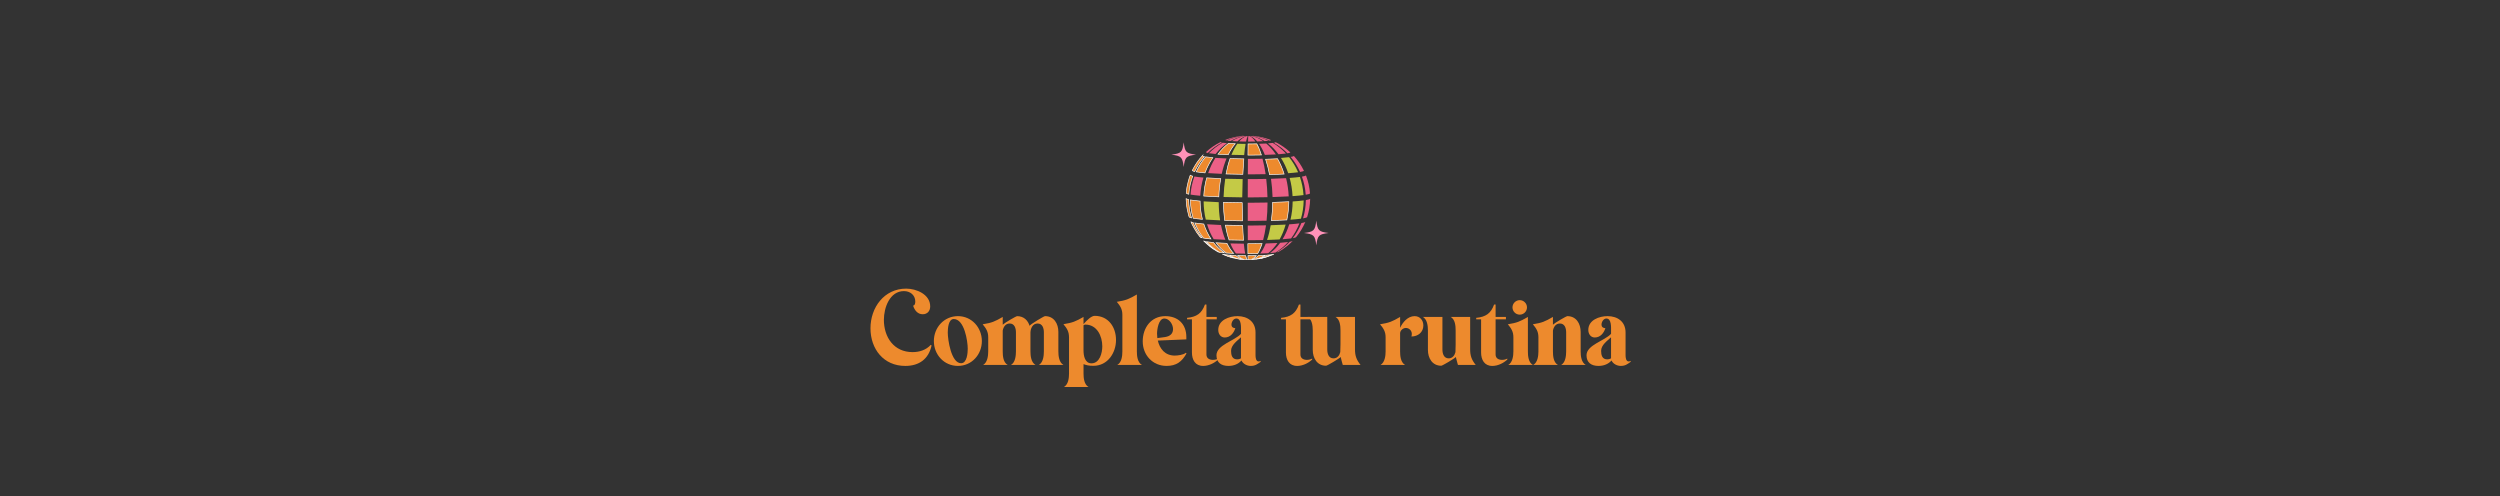 <svg viewBox="0 0 1931.54 383.57" xmlns="http://www.w3.org/2000/svg" data-name="Layer 1" id="Layer_1">
  <rect x="0" y="0" width="1931.54" height="383.57" fill="#333333" stroke="none"/>
  <defs>
    <style>
      .cls-1 {
        fill: #ec6087;
      }

      .cls-2 {
        fill: #fff;
      }

      .cls-3 {
        fill: #ed8a2d;
      }

      .cls-4 {
        fill: #c4ca46;
      }

      .cls-5 {
        fill: #ff92b9;
      }
    </style>
  </defs>
  <g>
    <path d="M682.9,247.02c0,13.51,7.68,25.03,22.19,25.03,5.3,0,10.36-1.61,14.05-5.6l.62.46c-2.3,10.52-9.6,15.81-20.34,15.81-16.74,0-26.87-13.05-26.87-29.09s10.59-30.63,27.56-30.63c7.83,0,18.58,4.38,18.58,13.74,0,3.46-2.15,6.06-5.76,6.06-3.99,0-6.37-3.15-7.45-6.68,1.46-.08,1.69-2.15,1.69-3.15,0-4.99-3.99-8.06-8.75-8.06-11.05,0-15.51,12.9-15.51,22.11Z" class="cls-3"></path>
    <path d="M758.6,263.52c0,10.44-7.83,19.19-18.5,19.19s-18.58-8.67-18.58-19.19,7.91-19.27,18.58-19.27,18.5,8.83,18.5,19.27ZM747.69,269.43c0-5.91-2.61-22.95-10.82-22.95-4.22,0-4.61,7.6-4.61,10.44,0,5.45,2.61,23.72,10.29,23.72,4.61,0,5.14-8.06,5.14-11.21Z" class="cls-3"></path>
    <path d="M795.52,251.62c.69-1.07,10.98-7.37,11.9-7.37,6.91,0,10.29,5.83,10.29,12.21v15.05c0,3.53.54,8.52,3.92,10.44h-18.96c3.3-1.92,3.84-6.99,3.84-10.44v-14.74c0-3.15-1.07-6.83-4.84-6.83s-5.37,3.61-5.53,6.83v14.74c0,3.53.54,8.52,3.91,10.44h-18.96c3.3-1.92,3.84-6.99,3.84-10.44v-14.74c0-3.15-1.07-6.83-4.84-6.83-3.15,0-4.84,2.61-5.37,5.45v16.12c0,3.53.38,8.52,3.84,10.44h-18.96c3.3-1.92,3.91-6.99,3.91-10.44v-10.9c0-4.38-1.61-6.83-4.3-10.06,7.14-1.15,9.29-2.07,15.51-5.68v5.99c1.38-1.38,10.29-6.6,11.13-6.6,5.3,0,8.52,3.45,9.75,7.91l-.08-.54Z" class="cls-3"></path>
    <path d="M825.93,260.53c0-4.38-1.61-6.83-4.3-10.06,7.14-1.15,9.29-2.07,15.51-5.6v5.53c2.61-2.99,6.06-6.37,8.6-6.37,10.67,0,16.51,8.75,16.51,18.65s-6.37,19.96-17.5,19.96c-3.45,0-5.3-.46-7.6-1.3v7.22c0,3.53.46,8.44,3.84,10.44h-18.96c3.38-2,3.92-6.91,3.92-10.44v-28.02ZM837.14,270.74c0,3.99,1,9.98,6.14,9.98,6.37,0,8.37-8.06,8.37-13.13,0-7.91-4.07-16.81-13.13-16.81-.38,0-.92.23-1.38.54v19.42Z" class="cls-3"></path>
    <path d="M878.36,271.5c0,3.53.46,8.52,3.92,10.44h-19.04c3.38-1.92,3.92-6.91,3.92-10.44v-28.25c0-4.38-1.61-6.83-4.3-10.06,7.14-1.15,9.29-2.07,15.51-5.68v43.99Z" class="cls-3"></path>
    <path d="M894.56,263.14c1.46,6.37,5.6,11.59,13.05,11.59,2.15,0,6.91-.54,8.52-2.15l.61.46c-3.53,6.37-7.83,9.67-15.43,9.67-10.75,0-18.42-8.37-18.42-18.96s6.52-19.5,17.43-19.5c9.9,0,16.27,6.22,16.27,16.12v1.84l-22.03.92ZM899.55,246.09c-4.45,0-5.6,8.52-5.6,11.67,0,1.15.08,2.3.23,3.45,2.07-.23,4.07-.54,6.14-.84,3.45-.54,5.99-2.38,5.99-6.14,0-3.53-2.84-8.14-6.75-8.14Z" class="cls-3"></path>
    <path d="M932.11,244.87h7.98v1.84h-7.98v27.18c0,2.99,2.38,4.15,4.99,4.15,1.38,0,2.84-.31,4.07-1v.77c-3.07,2.84-7.37,4.91-11.59,4.91-6.14,0-8.67-4.76-8.67-10.36v-25.64h-3.76v-1.15c7.22-.69,11.28-3.3,13.82-10.29h1.15v9.6Z" class="cls-3"></path>
    <path d="M973.94,279.56c-2.61,1.92-4.22,3.15-7.68,3.15-2.76,0-5.99-1.61-7.06-4.22-2.38,2.69-5.76,4.22-10.13,4.22-5.37,0-9.21-2.46-9.21-8.21,0-7.98,14.05-11.21,18.96-16.58v-2.46c0-2.61.38-9.37-3.61-9.37-2.23,0-3.76,2.69-3.76,4.68,0,1.84,1.23,2.76,2.99,2.76-1.15,3.76-3.92,7.22-8.21,7.22-3.22,0-4.99-2.84-4.99-5.83,0-7.68,8.45-10.67,14.89-10.67,7.83,0,13.9,4.38,13.9,12.59v17.66c0,1.46.23,4.76,2.38,4.76.54,0,1.07-.15,1.54-.46v.77ZM958.82,260.6c-2.92,2.69-7.68,5.99-7.68,10.44,0,3.22.77,6.6,4.68,6.6,1.23,0,2.23-.31,2.99-.77v-16.27Z" class="cls-3"></path>
    <path d="M1004.73,244.87h7.98v1.84h-7.98v27.18c0,2.99,2.38,4.15,4.99,4.15,1.38,0,2.84-.31,4.07-1v.77c-3.07,2.84-7.37,4.91-11.59,4.91-6.14,0-8.67-4.76-8.67-10.36v-25.64h-3.76v-1.15c7.22-.69,11.28-3.3,13.82-10.29h1.15v9.6Z" class="cls-3"></path>
    <path d="M1025.46,244.87v25.18c0,3.15,1.08,6.83,4.84,6.83,2.92,0,4.61-2.3,5.22-4.84,0-2,.15-3.99.15-5.83v-10.9c0-3.53-.38-8.52-3.84-10.44h15.05v25.03c0,4.99,1.15,8.14,4.3,12.05h-13.74c-.46-1.92-1.23-4.07-1.61-6.14-.69,1-10.36,6.76-11.29,6.76-6.91,0-10.29-5.83-10.29-12.21v-15.05c0-3.53-.54-8.52-3.92-10.44h15.12Z" class="cls-3"></path>
    <path d="M1092.94,244.25c4.15,0,6.76,3.22,6.76,7.22,0,5.22-4.15,8.52-9.21,8.52.15-.61.31-1.23.31-1.92,0-2.61-2-4.68-4.68-4.68-2.07,0-4.38,1.92-4.38,4.15v13.97c0,3.53.46,8.52,3.84,10.44h-18.96c3.3-1.92,3.92-6.99,3.92-10.44v-10.9c0-4.38-1.61-6.83-4.3-10.06,7.14-1.15,9.29-2.07,15.51-5.68v8.44c2-4.38,5.99-9.06,11.21-9.06Z" class="cls-3"></path>
    <path d="M1114.44,244.87v25.18c0,3.15,1.07,6.83,4.84,6.83,2.92,0,4.61-2.3,5.22-4.84,0-2,.15-3.99.15-5.83v-10.9c0-3.53-.38-8.52-3.84-10.44h15.05v25.03c0,4.99,1.15,8.14,4.3,12.05h-13.74c-.46-1.92-1.23-4.07-1.61-6.14-.69,1-10.36,6.76-11.29,6.76-6.91,0-10.29-5.83-10.29-12.21v-15.05c0-3.53-.54-8.52-3.92-10.44h15.12Z" class="cls-3"></path>
    <path d="M1155.52,244.87h7.98v1.84h-7.98v27.18c0,2.99,2.38,4.15,4.99,4.15,1.38,0,2.84-.31,4.07-1v.77c-3.07,2.84-7.37,4.91-11.59,4.91-6.14,0-8.67-4.76-8.67-10.36v-25.64h-3.76v-1.15c7.22-.69,11.29-3.3,13.82-10.29h1.15v9.6Z" class="cls-3"></path>
    <path d="M1165.35,281.94c3.3-1.92,3.92-6.99,3.92-10.44v-10.9c0-4.38-1.61-6.83-4.3-10.06,7.14-1.15,9.29-2.07,15.51-5.68v26.64c0,3.53.38,8.52,3.84,10.44h-18.96ZM1168.57,237.5c0-3.07,2.53-5.6,5.6-5.6s5.6,2.53,5.6,5.6-2.53,5.6-5.6,5.6-5.6-2.53-5.6-5.6Z" class="cls-3"></path>
    <path d="M1184.69,281.94c3.3-1.92,3.92-6.99,3.92-10.44v-10.9c0-4.38-1.61-6.83-4.3-10.06,7.14-1.15,9.29-2.07,15.51-5.68v5.99c1.38-1.38,10.29-6.6,11.13-6.6,6.91,0,10.29,5.83,10.29,12.21v15.05c0,3.53.54,8.52,3.92,10.44h-18.96c3.3-1.92,3.84-6.99,3.84-10.44v-14.74c0-3.15-1.07-6.83-4.84-6.83-3.15,0-4.84,2.61-5.37,5.45v16.12c0,3.53.38,8.52,3.84,10.44h-18.96Z" class="cls-3"></path>
    <path d="M1259.85,279.56c-2.61,1.92-4.22,3.15-7.68,3.15-2.76,0-5.99-1.61-7.06-4.22-2.38,2.69-5.76,4.22-10.13,4.22-5.37,0-9.21-2.46-9.21-8.21,0-7.98,14.05-11.21,18.96-16.58v-2.46c0-2.61.38-9.37-3.61-9.37-2.23,0-3.76,2.69-3.76,4.68,0,1.84,1.23,2.76,2.99,2.76-1.15,3.76-3.92,7.22-8.21,7.22-3.22,0-4.99-2.84-4.99-5.83,0-7.68,8.44-10.67,14.89-10.67,7.83,0,13.89,4.38,13.89,12.59v17.66c0,1.46.23,4.76,2.38,4.76.54,0,1.08-.15,1.54-.46v.77ZM1244.73,260.6c-2.92,2.69-7.68,5.99-7.68,10.44,0,3.22.77,6.6,4.68,6.6,1.23,0,2.23-.31,2.99-.77v-16.27Z" class="cls-3"></path>
  </g>
  <g>
    <path d="M957.97,105.12c.92-.11,1.2-.14,2.29-.24.54-.06,1.08-.1,1.62-.12-.28.02-.52.04-.71.06-1.08.05-2.15.15-3.2.3h0Z" class="cls-1"></path>
    <path d="M946.89,107.99s.1-.05.16-.07l2.53-.9c2.68-.79,4.15-1.23,7.67-1.8,1.24-.18,2.5-.31,3.77-.38-.16.02-.27.05-.32.08-4.84.33-9.48,1.39-13.82,3.07h0Z" class="cls-1"></path>
    <path d="M947.48,108.49c-.33-.08-.55-.16-.66-.24-.06-.05-.08-.1-.06-.15,4.36-1.71,9.04-2.8,13.91-3.15,0,.01,0,.02.01.03.02.02.07.03.14.05-4.68.47-9.16,1.66-13.35,3.46h0Z" class="cls-1"></path>
    <path d="M950.75,108.92c-1.14-.1-2.08-.21-2.76-.33,4.06-1.83,8.41-3.05,12.95-3.54.14.03.34.05.58.07-3.78.59-7.4,1.89-10.78,3.8h0Z" class="cls-1"></path>
    <path d="M956.04,109.23c-1.59-.06-3.04-.14-4.29-.23,3.13-1.93,6.49-3.26,9.99-3.87.27.02.57.04.91.05-2.32.67-4.53,2.06-6.61,4.05h0Z" class="cls-1"></path>
    <path d="M962.72,109.38c-1.87-.01-3.66-.05-5.32-.1,1.74-2,3.59-3.4,5.53-4.08.35.01.73.02,1.13.02-.47.71-.92,2.14-1.34,4.16h0Z" class="cls-1"></path>
    <path d="M969.92,109.33c-1.26.03-2.58.04-3.96.05-.56,0-1.12,0-1.67,0,.03-2.03.07-3.45.1-4.17.12,0,.23,0,.35,0,.29,0,.57,0,.84-.01,1.52.7,2.97,2.11,4.33,4.13h0Z" class="cls-1"></path>
    <path d="M975.97,109.1c-1.36.08-2.91.15-4.61.19-1.71-2-3.55-3.41-5.47-4.1.36-.01.69-.02.98-.04,3.19.64,6.25,1.99,9.1,3.94h0Z" class="cls-1"></path>
    <path d="M980.2,108.73c-.82.11-1.87.21-3.13.3-3.12-1.94-6.47-3.27-9.96-3.89.27-.02.49-.04.66-.06,4.36.53,8.53,1.79,12.43,3.65h0Z" class="cls-1"></path>
    <path d="M982.05,108.26c-.13.13-.55.26-1.23.37-4.05-1.84-8.39-3.07-12.92-3.58.14-.02.23-.05.26-.08,4.87.4,9.53,1.54,13.88,3.28h0Z" class="cls-1"></path>
    <path d="M933.12,118.18c-.61-.14-1.02-.29-1.21-.45-.12-.09-.15-.19-.11-.28,3.38-3.12,7.22-5.75,11.4-7.8-.03.06,0,.12.07.18.13.1.4.2.79.29-4.01,2.14-7.69,4.86-10.93,8.05h0Z" class="cls-1"></path>
    <path d="M939.15,118.98c-2.11-.18-3.84-.39-5.09-.61,3.15-3.21,6.72-5.95,10.61-8.11.81.14,1.94.28,3.32.39-3.24,2.24-6.21,5.05-8.83,8.33h0Z" class="cls-1"></path>
    <g>
      <path d="M948.93,119.55c-2.94-.11-5.61-.26-7.93-.42,2.43-3.29,5.18-6.12,8.18-8.38,1.51.11,3.25.2,5.16.28-1.98,2.31-3.81,5.19-5.41,8.53h0Z" class="cls-3"></path>
      <path d="M949.15,119.65c1.61-3.34,3.42-6.19,5.38-8.47l.32-.37-.49-.02c-1.91-.07-3.64-.17-5.15-.28h-.09s-.07.05-.07.05c-3,2.26-5.77,5.09-8.23,8.43l-.26.35.43.03c2.33.17,5,.31,7.94.42h.16s.07-.13.07-.13ZM949.26,110.99c1.37.1,2.91.18,4.59.25-1.84,2.22-3.54,4.92-5.06,8.06-2.69-.11-5.15-.24-7.33-.39,2.35-3.12,4.97-5.78,7.8-7.93Z" class="cls-2"></path>
    </g>
    <path d="M961.27,119.82c-3.45-.03-6.75-.09-9.83-.19,1.35-3.34,2.87-6.23,4.54-8.56,2,.06,4.15.1,6.39.12-.4,2.35-.78,5.26-1.1,8.62h0Z" class="cls-4"></path>
    <g>
      <path d="M974.57,119.74c-2.32.05-4.77.08-7.31.1-1.03,0-2.06,0-3.08,0,.03-3.36.06-6.28.09-8.63.66,0,1.33,0,2,0,1.65,0,3.24-.03,4.76-.06,1.3,2.34,2.49,5.24,3.54,8.59h0Z" class="cls-3"></path>
      <path d="M967.26,120.07c2.49-.01,4.95-.04,7.31-.1h.32s-.09-.31-.09-.31c-1.06-3.39-2.26-6.3-3.56-8.64l-.07-.13h-.14c-1.53.04-3.13.06-4.75.06-.67,0-1.34,0-2,0h-.24s0,.24,0,.24c-.03,2.35-.06,5.26-.09,8.63v.24s.24,0,.24,0c.23,0,.46,0,.69,0,.79,0,1.59,0,2.39,0ZM964.51,111.45c.59,0,1.18,0,1.77,0,1.57,0,3.12-.03,4.61-.06,1.22,2.22,2.35,4.95,3.35,8.12-2.26.05-4.61.08-6.99.09-.95,0-1.9,0-2.84,0,.03-3.15.05-5.9.08-8.15Z" class="cls-2"></path>
    </g>
    <path d="M985.75,119.31c-2.52.15-5.38.27-8.51.36-1.33-3.35-2.83-6.24-4.47-8.57,2.04-.06,3.9-.14,5.54-.23,2.73,2.28,5.23,5.13,7.44,8.44h0Z" class="cls-1"></path>
    <path d="M993.55,118.62c-1.51.21-3.46.39-5.78.56-2.42-3.29-5.16-6.13-8.15-8.4,1.51-.11,2.78-.23,3.76-.36,3.73,2.19,7.15,4.97,10.17,8.2h0Z" class="cls-1"></path>
    <path d="M996.97,117.76c-.23.24-1.01.47-2.26.69-3.14-3.22-6.69-5.97-10.57-8.14.81-.14,1.32-.29,1.47-.45,4.17,2.08,7.99,4.75,11.36,7.9h0Z" class="cls-1"></path>
    <g>
      <path d="M923.02,132.51c-.8-.19-1.35-.39-1.61-.59-.16-.12-.2-.25-.14-.37l.08-.15c2.04-4.11,4.65-7.89,7.74-11.22-.05.1-.01.2.12.3.21.17.66.33,1.32.48-3,3.45-5.53,7.33-7.5,11.55h0Z" class="cls-3"></path>
      <path d="M923.23,132.61c1.94-4.17,4.45-8.04,7.46-11.49l.26-.3-.38-.09c-.79-.19-1.1-.34-1.22-.44-.02-.02-.03-.03-.04-.03l.73-1.46-1.13,1.22c-3.12,3.38-5.74,7.17-7.78,11.28l-.08.15c-.05.11-.14.39.21.66.28.23.84.43,1.7.64l.19.04.08-.18ZM921.48,131.65l.08-.15c1.96-3.95,4.46-7.61,7.44-10.88.02.01.03.03.05.04.19.15.53.3,1.03.43-2.88,3.37-5.3,7.11-7.2,11.14-.83-.21-1.18-.39-1.33-.5-.06-.04-.07-.07-.08-.07h0Z" class="cls-2"></path>
    </g>
    <g>
      <path d="M930.99,133.56c-2.79-.24-5.08-.51-6.74-.8,1.91-4.23,4.37-8.13,7.27-11.59,1.36.24,3.23.46,5.52.66-2.42,3.52-4.47,7.47-6.05,11.74h0Z" class="cls-3"></path>
      <path d="M931.21,133.64c1.57-4.22,3.6-8.15,6.03-11.69l.23-.34-.41-.03c-2.32-.2-4.17-.42-5.5-.65l-.14-.02-.09.11c-2.94,3.51-5.4,7.43-7.31,11.65l-.13.28.3.05c1.64.29,3.92.56,6.76.81l.18.02.06-.17ZM931.62,121.42c1.25.22,2.93.42,5,.6-2.32,3.43-4.26,7.22-5.79,11.28-2.58-.22-4.67-.47-6.23-.73,1.85-4.03,4.21-7.78,7.02-11.15Z" class="cls-2"></path>
    </g>
    <path d="M943.93,134.31c-3.88-.15-7.42-.34-10.49-.56,1.47-4.28,3.37-8.24,5.61-11.77,2.51.18,5.41.34,8.59.46-1.48,3.58-2.74,7.57-3.71,11.88h0Z" class="cls-1"></path>
    <g>
      <path d="M960.24,134.68c-4.56-.04-8.93-.12-12.99-.25.82-4.31,1.87-8.31,3.11-11.9,3.33.1,6.91.17,10.64.2-.3,3.6-.56,7.62-.76,11.94h0Z" class="cls-3"></path>
      <path d="M960.48,134.69c.2-4.29.46-8.31.76-11.93l.02-.26h-.26c-3.67-.03-7.25-.1-10.64-.2h-.17s-.06.16-.06.16c-1.26,3.62-2.31,7.64-3.12,11.93l-.05.27h.28c4.14.14,8.51.22,13,.26h.23s.01-.23.01-.23ZM950.53,122.78c3.26.1,6.69.17,10.22.19-.29,3.5-.54,7.35-.73,11.46-4.3-.03-8.5-.11-12.48-.24.79-4.1,1.8-7.94,2.99-11.42Z" class="cls-2"></path>
    </g>
    <path d="M977.83,134.56c-3.07.07-6.31.11-9.66.13-1.37,0-2.73,0-4.07,0,.02-4.32.04-8.34.07-11.94,1.1,0,2.21,0,3.34,0,2.75-.01,5.4-.05,7.92-.1.97,3.59,1.78,7.61,2.42,11.92h0Z" class="cls-1"></path>
    <g>
      <path d="M992.14,134.47c-3.33.2-7.12.36-11.25.48-.8-4.31-1.83-8.32-3.06-11.9,3.39-.1,6.49-.23,9.22-.39,2.04,3.55,3.76,7.53,5.09,11.82h0Z" class="cls-3"></path>
      <path d="M980.89,135.19c4.1-.12,7.88-.28,11.26-.48l.3-.02-.09-.29c-1.33-4.28-3.05-8.27-5.11-11.87l-.07-.13h-.15c-2.76.17-5.86.3-9.21.4h-.32s.1.32.1.32c1.23,3.61,2.26,7.6,3.05,11.87l.04.2h.2ZM986.91,122.9c1.97,3.45,3.62,7.27,4.91,11.35-3.24.19-6.85.34-10.74.45-.77-4.1-1.75-7.94-2.92-11.43,3.17-.09,6.11-.22,8.75-.37Z" class="cls-2"></path>
    </g>
    <path d="M1002.93,133.09c-1.99.27-4.57.52-7.64.73-1.46-4.28-3.34-8.25-5.58-11.79,2.51-.18,4.63-.38,6.26-.6,2.78,3.49,5.14,7.41,6.96,11.65h0Z" class="cls-4"></path>
    <path d="M1007.45,131.95c-.31.32-1.34.62-2.99.91-1.89-4.23-4.34-8.14-7.23-11.61,1.35-.23,2.2-.48,2.45-.74,3.11,3.41,5.74,7.26,7.77,11.45h0Z" class="cls-1"></path>
    <g>
      <path d="M918.48,150.07c-.89-.21-1.5-.43-1.78-.66-.13-.1-.19-.21-.19-.31.15-1.28.3-3,.51-4.28q1.03-4.99,1.84-7.4l.83-2.29c-.05.12,0,.24.16.36.27.21.83.42,1.67.61-1.64,4.39-2.69,9.08-3.03,13.96h0Z" class="cls-3"></path>
      <path d="M918.71,150.09c.34-4.76,1.35-9.44,3.02-13.9l.09-.25-.26-.06c-1.01-.24-1.41-.44-1.57-.57-.07-.05-.08-.08-.08-.09h0s-.45-.17-.45-.17c0,0,0,.01,0,.02l-.83,2.28q-.81,2.43-1.84,7.44c-.15.93-.27,2.1-.38,3.14-.04.4-.08.79-.13,1.16-.01.19.08.36.28.52.31.25.93.48,1.88.7l.27.06.02-.28ZM916.75,149.13c.04-.36.08-.75.13-1.15.11-1.03.24-2.2.38-3.11q1.02-4.97,1.83-7.37l.65-1.8c.27.2.75.39,1.46.57-1.59,4.34-2.58,8.87-2.93,13.5-.88-.23-1.26-.42-1.42-.54-.07-.06-.09-.1-.1-.1h0Z" class="cls-2"></path>
    </g>
    <path d="M927.32,151.24c-3.1-.27-5.64-.57-7.47-.89.33-4.88,1.35-9.58,2.94-13.98,1.72.3,4.09.58,6.98.83-1.33,4.43-2.17,9.15-2.45,14.04h0Z" class="cls-1"></path>
    <g>
      <path d="M941.67,152.08c-4.31-.17-8.23-.38-11.63-.62.26-4.89,1.04-9.61,2.27-14.05,3.18.23,6.84.43,10.87.58-.81,4.46-1.33,9.2-1.51,14.1h0Z" class="cls-3"></path>
      <path d="M941.91,152.09c.17-4.79.68-9.52,1.5-14.06l.05-.27h-.27c-4.02-.17-7.68-.36-10.86-.59h-.19s-.05.17-.05.17c-1.26,4.54-2.03,9.29-2.28,14.11v.23s.22.02.22.02c3.42.25,7.33.46,11.64.62h.24s0-.23,0-.23ZM932.49,137.65c3.07.22,6.57.41,10.41.56-.79,4.4-1.28,8.98-1.45,13.62-4.11-.16-7.86-.36-11.15-.6.26-4.63,1-9.2,2.2-13.58Z" class="cls-2"></path>
    </g>
    <path d="M959.77,152.48c-5.05-.04-9.91-.13-14.41-.27.15-4.9.58-9.64,1.27-14.1,4.21.13,8.75.22,13.47.26-.17,4.48-.28,9.22-.32,14.12h0Z" class="cls-4"></path>
    <path d="M979.28,152.35c-3.41.07-7,.12-10.72.14-1.52,0-3.02.01-4.52,0,0-4.9.02-9.64.04-14.12,1.39,0,2.8,0,4.22,0,3.48-.02,6.83-.06,10.01-.13.53,4.47.86,9.22.96,14.11h0Z" class="cls-1"></path>
    <path d="M995.68,151.72c-3.69.22-7.89.4-12.48.53-.13-4.9-.56-9.64-1.22-14.11,4.29-.12,8.21-.29,11.66-.49,1.11,4.45,1.82,9.18,2.04,14.07h0Z" class="cls-1"></path>
    <path d="M1007.13,150.72c-2.21.3-5.07.58-8.48.81-.25-4.89-1.02-9.62-2.24-14.06,3.18-.22,5.86-.48,7.92-.76,1.52,4.42,2.48,9.12,2.79,14.01h0Z" class="cls-4"></path>
    <path d="M1012.14,149.46c-.34.35-1.49.69-3.32,1.01-.32-4.88-1.33-9.58-2.91-13.99,1.71-.29,2.78-.61,3.1-.94,1.7,4.37,2.78,9.05,3.12,13.92h0Z" class="cls-1"></path>
    <g>
      <path d="M920.58,168.34c-.85-.2-1.43-.41-1.7-.63-.09-.07-.14-.14-.17-.21l-.47-1.53q-1.21-4.95-1.52-7.52c-.12-1.56-.3-3.65-.34-5.22,0,.1.06.19.19.29.29.23.89.45,1.79.66.05,4.95.83,9.7,2.22,14.15h0Z" class="cls-3"></path>
      <path d="M920.8,168.27c-1.42-4.52-2.16-9.26-2.21-14.08v-.19s-.18-.04-.18-.04c-1.08-.26-1.52-.47-1.69-.61-.07-.06-.09-.1-.1-.11h0s-.48,0-.48,0c0,0,0,0,0,.01.03,1.39.18,3.2.3,4.66l.05.57q.31,2.58,1.53,7.56l.47,1.54c.04.12.12.22.24.32.3.24.89.46,1.79.67l.41.1-.12-.4ZM918.12,154.38c.07,4.66.78,9.24,2.11,13.63-.74-.2-1.06-.37-1.2-.48-.07-.06-.08-.09-.09-.09l-.47-1.52q-1.21-4.94-1.51-7.48l-.04-.56c-.1-1.24-.22-2.74-.27-4.01.32.18.81.35,1.48.51Z" class="cls-2"></path>
    </g>
    <g>
      <path d="M929.01,169.46c-2.96-.25-5.38-.54-7.13-.85-1.35-4.44-2.1-9.19-2.16-14.14,1.84.33,4.39.63,7.49.89.04,4.95.67,9.68,1.79,14.09h0Z" class="cls-3"></path>
      <path d="M929.24,169.4c-1.14-4.49-1.74-9.21-1.78-14.04v-.22s-.22-.02-.22-.02c-3.14-.27-5.66-.57-7.47-.89l-.28-.05v.29c.05,4.87.78,9.65,2.17,14.2l.04.14.14.03c1.74.31,4.14.59,7.15.85l.33.03-.08-.32ZM919.97,154.75c1.76.3,4.12.58,7.01.83.06,4.67.63,9.25,1.71,13.61-2.76-.24-4.98-.51-6.63-.79-1.32-4.38-2.02-8.97-2.1-13.64Z" class="cls-2"></path>
    </g>
    <path d="M942.7,170.25c-4.11-.16-7.85-.36-11.1-.59-1.04-4.41-1.62-9.14-1.66-14.08,3.41.25,7.34.46,11.66.62.02,4.95.4,9.66,1.09,14.05h0Z" class="cls-4"></path>
    <g>
      <path d="M959.96,170.64c-4.82-.04-9.45-.13-13.75-.26-.57-4.39-.89-9.1-.91-14.05,4.52.14,9.38.24,14.45.27,0,4.94.07,9.66.21,14.03h0Z" class="cls-3"></path>
      <path d="M960.2,170.63c-.14-4.48-.21-9.19-.21-14.03v-.24h-.24c-4.99-.04-9.85-.13-14.45-.28h-.25s0,.24,0,.24c.02,4.85.33,9.59.91,14.08l.03.2h.2c4.38.14,9.01.23,13.75.27h.25s0-.25,0-.25ZM945.54,156.58c4.45.14,9.15.23,13.97.26,0,4.67.07,9.22.2,13.56-4.58-.04-9.05-.12-13.29-.25-.56-4.33-.86-8.89-.88-13.57Z" class="cls-2"></path>
    </g>
    <path d="M978.57,170.52c-3.25.07-6.67.12-10.22.13-1.45,0-2.88,0-4.31,0,0-4.38,0-9.09,0-14.03,1.5,0,3.01,0,4.53,0,3.73-.02,7.33-.07,10.75-.14-.02,4.94-.28,9.66-.74,14.04h0Z" class="cls-1"></path>
    <g>
      <path d="M994.21,169.92c-3.52.21-7.53.38-11.91.5.58-4.38.9-9.1.93-14.05,4.6-.13,8.81-.31,12.51-.53-.05,4.95-.58,9.67-1.54,14.07h0Z" class="cls-3"></path>
      <path d="M982.32,170.66c4.33-.12,8.34-.29,11.91-.5h.18s.04-.19.04-.19c.98-4.51,1.5-9.26,1.55-14.12v-.26s-.25.02-.25.02c-3.75.22-7.96.4-12.51.53h-.23s0,.24,0,.24c-.03,4.83-.34,9.55-.93,14.02l-.04.28h.28ZM995.52,156.1c-.06,4.68-.56,9.25-1.5,13.59-3.45.2-7.29.36-11.44.48.56-4.33.86-8.89.9-13.57,4.36-.13,8.41-.3,12.04-.51Z" class="cls-2"></path>
    </g>
    <path d="M1005.13,168.96c-2.11.29-4.84.55-8.09.78,1.05-4.41,1.64-9.13,1.69-14.08,3.41-.24,6.29-.51,8.5-.82-.06,4.95-.79,9.69-2.1,14.12h0Z" class="cls-4"></path>
    <path d="M1009.91,167.75c-.32.34-1.42.66-3.17.96,1.36-4.44,2.12-9.19,2.18-14.13,1.84-.32,2.99-.66,3.33-1.01-.07,4.95-.88,9.71-2.34,14.18h0Z" class="cls-1"></path>
    <g>
      <path d="M928.73,183.72c-.69-.16-1.16-.33-1.38-.51-.03-.03-.06-.05-.08-.08-.82-1.08-1.94-2.52-2.71-3.64q-2.61-4.21-3.67-6.47l-.81-1.82c.03.06.08.12.15.18.26.21.82.41,1.65.61,1.73,4.28,4.05,8.22,6.85,11.73h0Z" class="cls-3"></path>
      <path d="M928.92,183.57c-2.82-3.52-5.11-7.45-6.82-11.67l-.05-.11-.12-.03c-1-.23-1.4-.44-1.56-.56-.06-.04-.07-.07-.08-.08h0s-.44.18-.44.18c0,0,0,.01,0,.02l.8,1.81q1.07,2.28,3.69,6.51c.62.9,1.45,1.98,2.18,2.94l.55.72s.07.08.12.11c.25.2.73.38,1.48.55l.67.16-.43-.54ZM921.71,172.19c1.63,3.99,3.77,7.72,6.39,11.1-.34-.11-.51-.21-.6-.27-.03-.02-.04-.03-.04-.04l-.54-.71c-.73-.95-1.56-2.03-2.16-2.91q-2.6-4.2-3.66-6.44l-.47-1.06c.28.11.63.22,1.07.33Z" class="cls-2"></path>
    </g>
    <g>
      <path d="M935.59,184.62c-2.4-.21-4.37-.44-5.8-.69-2.72-3.49-4.97-7.42-6.65-11.69,1.7.3,4.05.58,6.92.82,1.4,4.23,3.27,8.12,5.53,11.55h0Z" class="cls-3"></path>
      <path d="M935.79,184.49c-2.27-3.45-4.12-7.32-5.5-11.5l-.05-.15h-.16c-2.9-.26-5.22-.54-6.89-.83l-.42-.07.16.4c1.67,4.25,3.92,8.2,6.68,11.74l.06.07.09.02c1.41.25,3.37.48,5.82.69l.49.04-.27-.41ZM923.53,172.55c1.61.27,3.75.51,6.36.74,1.33,3.99,3.09,7.71,5.24,11.05-2.16-.19-3.91-.4-5.2-.63-2.62-3.38-4.77-7.13-6.4-11.16Z" class="cls-2"></path>
    </g>
    <path d="M946.73,185.27c-3.34-.13-6.38-.29-9.02-.48-2.1-3.42-3.83-7.3-5.12-11.52,3.15.23,6.78.42,10.76.58.85,4.2,2,8.04,3.38,11.43h0Z" class="cls-1"></path>
    <g>
      <path d="M960.77,185.58c-3.92-.03-7.68-.1-11.18-.21-1.16-3.38-2.12-7.21-2.83-11.41,4.17.13,8.66.22,13.34.25.17,4.19.4,8.01.68,11.37h0Z" class="cls-3"></path>
      <path d="M961,185.56c-.28-3.4-.51-7.22-.67-11.36v-.23s-.24,0-.24,0c-4.61-.04-9.09-.12-13.33-.25h-.29s.05.28.05.28c.71,4.17,1.67,8.02,2.84,11.45l.05.16h.16c3.56.12,7.32.19,11.19.22h.26s-.02-.26-.02-.26ZM947.04,174.21c4.09.13,8.4.21,12.82.24.16,3.95.38,7.62.65,10.89-3.71-.03-7.32-.1-10.75-.21-1.12-3.28-2.03-6.95-2.72-10.93Z" class="cls-2"></path>
    </g>
    <path d="M975.9,185.48c-2.64.06-5.43.09-8.32.11-1.18,0-2.35,0-3.5,0-.02-3.36-.03-7.18-.04-11.36,1.38,0,2.78,0,4.18,0,3.45-.02,6.77-.06,9.92-.13-.57,4.19-1.33,8.02-2.24,11.39h0Z" class="cls-1"></path>
    <path d="M988.62,185c-2.87.17-6.12.31-9.68.41,1.15-3.37,2.11-7.21,2.83-11.4,4.24-.12,8.13-.29,11.55-.49-1.19,4.21-2.78,8.07-4.69,11.48h0Z" class="cls-4"></path>
    <path d="M997.5,184.22c-1.71.23-3.94.45-6.58.63,2.1-3.42,3.84-7.29,5.14-11.51,3.15-.22,5.8-.47,7.84-.75-1.62,4.25-3.79,8.16-6.41,11.63h0Z" class="cls-1"></path>
    <path d="M1001.39,183.24c-.26.27-1.15.54-2.58.78,2.72-3.48,4.97-7.41,6.66-11.67,1.7-.29,2.76-.6,3.07-.93-1.81,4.3-4.23,8.28-7.16,11.82h0Z" class="cls-1"></path>
    <g>
      <path d="M941.64,194.79c-.21-.06-.49-.14-.7-.22-3.97-2.42-4.13-2.51-6.35-4.25-1.46-1.25-3.37-2.96-4.75-4.3.02.02.03.03.05.05.21.16.64.32,1.29.47,3.06,3.25,6.58,6.04,10.45,8.25h0Z" class="cls-3"></path>
      <path d="M941.76,194.59c-3.83-2.19-7.33-4.95-10.4-8.21l-.05-.05-.07-.02c-.77-.18-1.07-.33-1.23-.46,0,0,0,0,0,0l-.34.34s.01.01.02.02c1.45,1.42,3.4,3.15,4.75,4.3,2.24,1.75,2.39,1.84,6.37,4.27l.04.02c.21.08.5.16.72.22l1.84.51-1.65-.94ZM931.06,186.76c.29.31.58.61.88.91-.35-.31-.69-.63-1.02-.94.04.01.09.02.14.03Z" class="cls-2"></path>
    </g>
    <g>
      <path d="M946.01,195.37c-1.53-.13-2.79-.28-3.69-.44-3.75-2.19-7.17-4.95-10.14-8.19,1.33.23,3.16.45,5.4.64,2.47,3.18,5.31,5.87,8.44,7.98h0Z" class="cls-3"></path>
      <path d="M946.14,195.17c-3.09-2.09-5.91-4.76-8.38-7.93l-.06-.08h-.1c-2.26-.2-4.07-.42-5.38-.65l-.69-.12.48.52c3.01,3.27,6.44,6.04,10.2,8.23l.08.03c.9.16,2.15.31,3.72.44l.91.08-.76-.51ZM932.83,187.09c1.22.19,2.77.36,4.62.52,2.29,2.92,4.87,5.42,7.69,7.44-1.11-.11-2.03-.23-2.74-.35-3.51-2.05-6.73-4.61-9.57-7.61Z" class="cls-2"></path>
    </g>
    <g>
      <path d="M953.1,195.78c-2.13-.08-4.07-.19-5.75-.31-2.89-2.09-5.53-4.77-7.82-7.94,2.46.18,5.29.33,8.4.45,1.51,3.12,3.25,5.75,5.17,7.79h0Z" class="cls-3"></path>
      <path d="M953.28,195.62c-1.89-2.02-3.61-4.62-5.13-7.73l-.06-.13h-.14c-3.11-.12-5.93-.28-8.39-.45l-.51-.04.3.41c2.32,3.2,4.97,5.89,7.87,7.99l.05.04h.07c1.69.13,3.63.23,5.76.31l.58.02-.4-.42ZM940.03,187.81c2.31.16,4.91.3,7.75.41,1.41,2.89,3.01,5.34,4.76,7.3-1.87-.08-3.59-.17-5.1-.28-2.72-1.97-5.2-4.47-7.4-7.43Z" class="cls-2"></path>
    </g>
    <path d="M962.05,195.98c-2.5-.02-4.9-.07-7.13-.14-1.6-2.03-3.06-4.65-4.33-7.76,3.26.1,6.76.17,10.41.2.3,3.09.65,5.69,1.04,7.7h0Z" class="cls-1"></path>
    <g>
      <path d="M971.69,195.92c-1.68.04-3.46.06-5.3.07-.75,0-1.49,0-2.23,0-.03-2.01-.05-4.61-.07-7.7,1.08,0,2.17,0,3.26,0,2.69-.01,5.28-.05,7.74-.1-1,3.1-2.15,5.71-3.41,7.73h0Z" class="cls-3"></path>
      <path d="M966.4,196.23c1.82,0,3.6-.03,5.3-.07h.13s.07-.11.07-.11c1.26-2.03,2.42-4.65,3.43-7.78l.1-.32h-.33c-2.5.06-5.1.1-7.74.11-1.1,0-2.18,0-3.26,0h-.24s0,.24,0,.24c.02,3.09.04,5.69.07,7.7v.24s.24,0,.24,0c.16,0,.32,0,.48,0,.58,0,1.16,0,1.75,0ZM964.33,188.53c1,0,2.01,0,3.02,0,2.52-.01,5.01-.04,7.41-.09-.96,2.9-2.03,5.34-3.21,7.25-1.66.04-3.39.06-5.17.07-.67,0-1.34,0-2,0-.02-1.92-.05-4.35-.06-7.22Z" class="cls-2"></path>
    </g>
    <path d="M979.8,195.61c-1.83.11-3.9.2-6.17.26,1.59-2.03,3.04-4.65,4.3-7.75,3.31-.09,6.35-.22,9.01-.38-2.1,3.14-4.5,5.8-7.14,7.87h0Z" class="cls-1"></path>
    <path d="M985.46,195.11c-1.09.15-2.51.28-4.19.4,2.89-2.09,5.53-4.76,7.82-7.92,2.46-.17,4.53-.37,6.12-.59-2.86,3.21-6.14,5.95-9.75,8.1h0Z" class="cls-1"></path>
    <path d="M995.07,189.58c-3.81,2.93-3.88,2.99-6.06,4.3l-1.2.7c-.25.14-.77.27-1.51.4,3.75-2.18,7.17-4.93,10.14-8.16,1.32-.23,2.15-.47,2.4-.72-1.11,1.06-2.57,2.51-3.76,3.49h0Z" class="cls-1"></path>
    <g>
      <path d="M952.86,199.29l-1.19-.31c-4.42-1.39-4.59-1.44-7.2-2.62.13.05.29.09.48.14,2.52,1.17,5.17,2.11,7.91,2.79h0Z" class="cls-3"></path>
      <path d="M952.8,199.52c-.33-.08-.66-.17-.99-.26l-.2-.05s-.06-.02-.08-.03c-.98-.27-1.96-.58-2.92-.93-1.76-.58-2.39-.85-4.24-1.68l.18-.44c.12.04.27.09.45.13l.05.02c1.21.56,2.45,1.07,3.72,1.52.72.24,1.63.52,2.89.92.1.03.19.05.29.08l.98.25-.12.46Z" class="cls-2"></path>
    </g>
    <g>
      <path d="M959.21,200.4c-.21-.02-.39-.04-.56-.06-.59-.08-1.38-.19-1.97-.28l-1.04-.18c-3.54-.65-6.93-1.76-10.11-3.27.77.14,1.85.26,3.15.38,3.28,1.78,6.81,2.95,10.52,3.4h0Z" class="cls-3"></path>
      <path d="M959.23,200.16c-3.62-.44-7.13-1.58-10.44-3.37l-.09-.03c-1.32-.11-2.37-.24-3.13-.37l-1.75-.31,1.61.76c3.24,1.53,6.66,2.64,10.17,3.28l1.04.18c.59.09,1.38.2,1.97.28.17.02.36.04.57.06l.05-.47ZM948.62,197.23c1.06.57,2.14,1.08,3.24,1.52-1.6-.46-3.17-1.01-4.7-1.66.44.05.93.1,1.46.14Z" class="cls-2"></path>
    </g>
    <g>
      <path d="M961.19,200.51c-.59-.02-1.14-.05-1.61-.09-3.44-.43-6.71-1.58-9.75-3.34,1.44.1,3.09.19,4.91.26,2.01,1.71,4.17,2.79,6.44,3.16h0Z" class="cls-3"></path>
      <path d="M961.23,200.28c-2.19-.35-4.32-1.4-6.33-3.11l-.06-.05h-.08c-1.81-.07-3.46-.16-4.9-.27l-1.03-.07.89.52c3.12,1.81,6.43,2.94,9.85,3.37.47.03,1.02.06,1.61.09l.05-.47ZM954.65,197.59c1.29,1.09,2.64,1.91,4.02,2.47-2.68-.44-5.29-1.33-7.79-2.66,1.15.07,2.42.14,3.77.19Z" class="cls-2"></path>
    </g>
    <g>
      <path d="M963.69,200.57c-.7,0-1.37-.02-1.99-.04-1.9-.36-3.72-1.43-5.4-3.13,1.9.06,3.95.1,6.08.12.41,1.67.84,2.72,1.3,3.05h0Z" class="cls-3"></path>
      <path d="M963.82,200.38c-.28-.2-.71-.86-1.21-2.91l-.04-.18h-.19c-2.11-.02-4.15-.06-6.08-.12l-.6-.02.42.42c1.74,1.76,3.6,2.83,5.56,3.2.62.02,1.3.03,2,.04h.76s-.62-.43-.62-.43ZM962.19,197.76c.3,1.21.62,2.06.95,2.57-.5,0-.98-.02-1.41-.03-1.67-.31-3.29-1.2-4.83-2.64,1.69.05,3.47.08,5.29.1Z" class="cls-2"></path>
    </g>
    <g>
      <path d="M966.38,200.55c-.47.01-.97.02-1.48.02-.21,0-.42,0-.62,0-.03-.33-.06-1.37-.09-3.04.63,0,1.27,0,1.91,0,1.57,0,3.09-.03,4.52-.06-1.32,1.68-2.74,2.74-4.24,3.08h0Z" class="cls-3"></path>
      <path d="M964.9,200.81c.52,0,1.01,0,1.48-.02h.05c1.52-.35,2.99-1.42,4.37-3.18l.31-.4h-.5c-1.46.04-2.98.06-4.52.07-.64,0-1.28,0-1.9,0h-.24s0,.24,0,.24c.03,1.7.06,2.73.09,3.06l.02.21h.22s.63,0,.63,0ZM966.09,197.76c1.36,0,2.71-.02,4.01-.05-1.2,1.42-2.47,2.3-3.76,2.6-.46,0-.95.02-1.45.02h-.4c-.02-.35-.04-1.07-.07-2.56.55,0,1.11,0,1.67,0Z" class="cls-2"></path>
    </g>
    <g>
      <path d="M969.18,200.39c-.36.03-.83.08-1.19.11-.33.02-.69.03-1.07.04,1.89-.35,3.68-1.42,5.35-3.11,1.94-.06,3.71-.13,5.27-.22-2.61,1.64-5.42,2.73-8.36,3.19h0Z" class="cls-3"></path>
      <path d="M968.01,200.74c.36-.03.84-.08,1.19-.11h.01c2.92-.46,5.77-1.54,8.45-3.22l.79-.49-.93.05c-1.58.09-3.35.17-5.26.22h-.1s-.07.07-.07.07c-1.66,1.69-3.42,2.71-5.22,3.05l.05.47c.38-.01.73-.02,1.08-.04ZM976.59,197.49c-2.38,1.37-4.88,2.26-7.44,2.66-.09,0-.2.02-.3.03,1.21-.54,2.4-1.38,3.53-2.52,1.5-.04,2.92-.1,4.22-.17Z" class="cls-2"></path>
    </g>
    <g>
      <path d="M973.22,199.85c-.92.15-1.72.28-3.18.45,3.08-.51,6.01-1.59,8.75-3.18,1.44-.1,2.65-.22,3.58-.34-2.89,1.4-5.96,2.44-9.15,3.07h0Z" class="cls-3"></path>
      <path d="M973.26,200.09h0c3.17-.63,6.27-1.67,9.21-3.09l1.35-.65-1.49.2c-.93.13-2.12.24-3.56.34h-.05s-.05.03-.05.03c-2.76,1.59-5.68,2.65-8.67,3.15l.07.47c1.47-.17,2.27-.3,3.19-.45ZM980.91,197.19c-1.94.85-3.94,1.53-5.98,2.04,1.34-.51,2.65-1.13,3.93-1.87.75-.05,1.43-.11,2.05-.17Z" class="cls-2"></path>
    </g>
    <g>
      <path d="M982.26,197.24c-3.85,1.41-4.08,1.49-7.41,2.3-.23.05-.54.12-.77.16,3.14-.66,6.15-1.68,9.01-3.02.56-.1.97-.2,1.21-.3l-2.03.87h0Z" class="cls-3"></path>
      <path d="M974.12,199.93l-.09-.47c3.08-.65,6.09-1.66,8.95-3.01l.06-.02c.64-.11.96-.21,1.12-.27h.03s.19.42.19.42c-.01,0-.03.01-.04.02l-2,.86c-3.86,1.41-4.09,1.49-7.44,2.31l-.24.05c-.18.04-.38.08-.54.11Z" class="cls-2"></path>
    </g>
    <path d="M1007.47,180.01c7.72-1,8.53-1.82,9.53-9.53,1,7.72,1.82,8.53,9.53,9.53-7.72,1-8.53,1.82-9.53,9.53-1-7.72-1.82-8.53-9.53-9.53Z" class="cls-5"></path>
    <path d="M905.01,119.49c7.72-1,8.53-1.82,9.53-9.53,1,7.72,1.82,8.53,9.53,9.53-7.72,1-8.53,1.82-9.53,9.53-1-7.72-1.82-8.53-9.53-9.53Z" class="cls-5"></path>
  </g>
</svg>